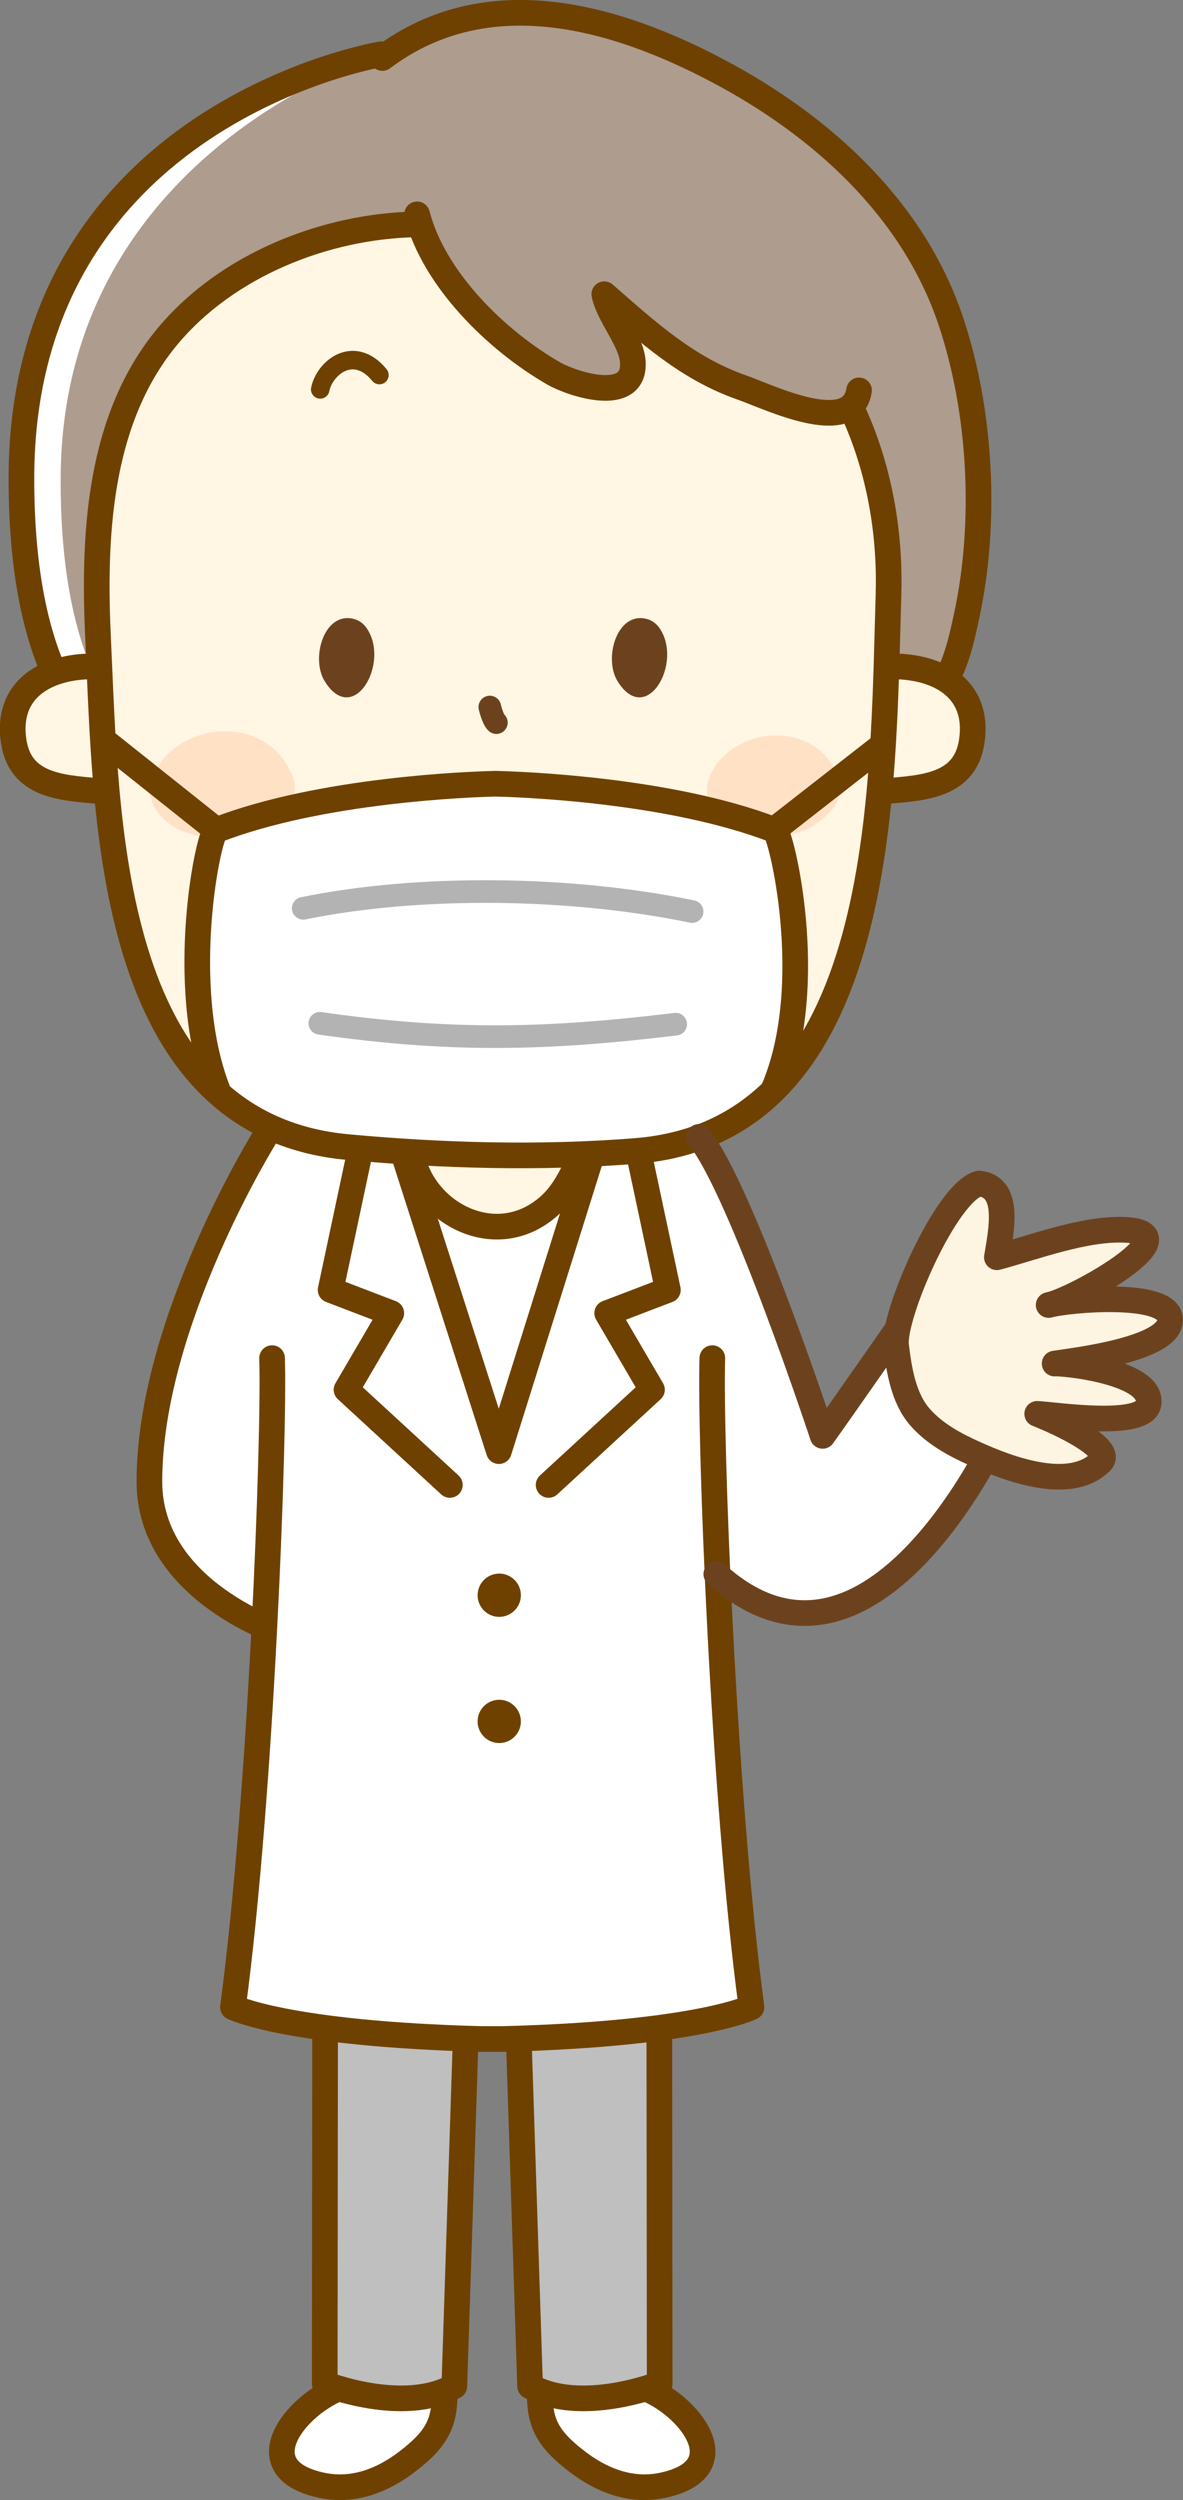 <?xml version="1.0" encoding="UTF-8"?>
<!DOCTYPE svg PUBLIC "-//W3C//DTD SVG 1.1//EN" "http://www.w3.org/Graphics/SVG/1.1/DTD/svg11.dtd">
<svg version="1.1" xmlns="http://www.w3.org/2000/svg" xmlns:xlink="http://www.w3.org/1999/xlink" x="0" y="0" width="783.808" height="1655.749" viewBox="0, 0, 783.808, 1655.749">
  <rect x="0" y="0" width="783.808" height="1655.749" fill="#808080" stroke="none"/>
  <defs>
    <clipPath id="Clip_1">
      <path d="M-374.365,-16.382 L568.96,-16.382 L568.96,906.894 L-374.365,906.894 z"/>
    </clipPath>
  </defs>
  <g id="Main">
    <path d="M474.593,1042.505 C578.593,1136.505 664.168,943.614 664.168,943.614 L607.053,862.459 C607.053,862.459 560.056,929.955 545.057,950.954 C545.057,950.954 491.06,787.462 463.06,752.964" fill="#FFFFFF" id="path973"/>
    <path d="M545.057,950.954 C517.242,915.125 460.461,744.701 460.461,744.701 L175.895,752.402 C175.895,752.402 98.986,875.451 98.986,981.225 C98.986,1036.688 150.215,1066.125 175.187,1077.18 C170.869,1161.414 163.912,1257.715 154.34,1329.338 C154.34,1329.338 189.362,1347.02 318.804,1350.402 L333.43,1350.402 C462.872,1347.02 497.894,1329.338 497.894,1329.338 C481.395,1205.889 472.667,1009.125 471.829,927.211 C490.598,948.4 480.627,984.009 514.848,1000.217 C521.358,988.923 547.701,967.29 545.057,950.954 z" fill="#FFFFFF" id="path833"/>
    <g id="g851">
      <path d="M175.896,752.402 C175.896,752.402 98.987,875.451 98.987,981.225 C98.987,1054.557 188.561,1082.401 188.561,1082.401" fill="#FFFFFF" id="path847"/>
      <path d="M175.896,752.402 C175.896,752.402 98.987,875.451 98.987,981.225 C98.987,1054.557 188.561,1082.401 188.561,1082.401" fill-opacity="0" stroke="#6E4100" stroke-width="17" stroke-linecap="round" stroke-linejoin="round" id="path849"/>
    </g>
    <g id="g857">
      <path d="M425.065,1580.723 C456.737,1592.213 490.334,1635.145 438.999,1645.993 C417.178,1650.604 397.818,1641.905 383.169,1630.853 C362.25,1615.072 357.391,1604.339 357.597,1583.443" fill="#FFFFFF" id="path853"/>
      <path d="M425.065,1580.723 C456.737,1592.213 490.334,1635.145 438.999,1645.993 C417.178,1650.604 397.818,1641.905 383.169,1630.853 C362.25,1615.072 357.391,1604.339 357.597,1583.443" fill-opacity="0" stroke="#6E4100" stroke-width="17" stroke-linecap="round" stroke-linejoin="round" id="path855"/>
    </g>
    <g id="g863">
      <path d="M436.772,1281.865 L437.082,1578.762 C437.082,1578.762 384.958,1599.378 351.218,1580.335 L341.698,1288.823" fill="#BFBFBF" id="path859"/>
      <path d="M436.772,1281.865 L437.082,1578.762 C437.082,1578.762 384.958,1599.378 351.218,1580.335 L341.698,1288.823" fill-opacity="0" stroke="#6E4100" stroke-width="17" stroke-linecap="round" stroke-linejoin="round" id="path861"/>
    </g>
    <g id="g869">
      <path d="M227.17,1580.723 C195.499,1592.213 161.901,1635.145 213.236,1645.993 C235.058,1650.604 254.418,1641.905 269.066,1630.853 C289.985,1615.072 294.844,1604.339 294.638,1583.443" fill="#FFFFFF" id="path865"/>
      <path d="M227.17,1580.723 C195.499,1592.213 161.901,1635.145 213.236,1645.993 C235.058,1650.604 254.418,1641.905 269.066,1630.853 C289.985,1615.072 294.844,1604.339 294.638,1583.443" fill-opacity="0" stroke="#6E4100" stroke-width="17" stroke-linecap="round" stroke-linejoin="round" id="path867"/>
    </g>
    <g id="g875">
      <path d="M215.465,1281.865 L215.153,1578.762 C215.153,1578.762 267.278,1599.378 301.017,1580.335 L310.538,1288.823" fill="#BFBFBF" id="path871"/>
      <path d="M215.465,1281.865 L215.153,1578.762 C215.153,1578.762 267.278,1599.378 301.017,1580.335 L310.538,1288.823" fill-opacity="0" stroke="#6E4100" stroke-width="17" stroke-linecap="round" stroke-linejoin="round" id="path873"/>
    </g>
    <g id="g881">
      <path d="M471.961,899.474 C470.308,950.764 479.013,1188.064 497.895,1329.338 C497.895,1329.338 462.872,1347.021 333.431,1350.403 L318.805,1350.403 C189.362,1347.021 154.34,1329.338 154.34,1329.338 C173.222,1188.064 181.928,950.764 180.274,899.474" fill="#FFFFFF" id="path877"/>
      <path d="M471.961,899.474 C470.308,950.764 479.013,1188.064 497.895,1329.338 C497.895,1329.338 462.872,1347.021 333.431,1350.403 L318.805,1350.403 C189.362,1347.021 154.34,1329.338 154.34,1329.338 C173.222,1188.064 181.928,950.764 180.274,899.474" fill-opacity="0" stroke="#6E4100" stroke-width="17" stroke-linecap="round" stroke-linejoin="round" id="path879"/>
    </g>
    <path d="M345.111,1056.499 C345.111,1064.415 338.694,1070.833 330.779,1070.833 C322.861,1070.833 316.445,1064.415 316.445,1056.499 C316.445,1048.583 322.861,1042.167 330.779,1042.167 C338.694,1042.167 345.111,1048.583 345.111,1056.499" fill="#6E4100" id="path883"/>
    <path d="M345.111,1140.067 C345.111,1147.983 338.694,1154.398 330.779,1154.398 C322.861,1154.398 316.445,1147.983 316.445,1140.067 C316.445,1132.15 322.861,1125.733 330.779,1125.733 C338.694,1125.733 345.111,1132.15 345.111,1140.067" fill="#6E4100" id="path885"/>
    <g id="g891">
      <path d="M264.573,755.523 L330.553,961.075 L396.982,749.374" fill="#FFFFFF" id="path887"/>
      <path d="M264.573,755.523 L330.553,961.075 L396.982,749.374" fill-opacity="0" stroke="#6E4100" stroke-width="17" stroke-linecap="round" stroke-linejoin="round" id="path889"/>
    </g>
    <g id="g897">
      <path d="M423.384,764.369 L442.515,854.313 L402.299,869.688 L431.971,920.408 L363.493,983.456" fill="#FFFFFF" id="path893"/>
      <path d="M423.384,764.369 L442.515,854.313 L402.299,869.688 L431.971,920.408 L363.493,983.456" fill-opacity="0" stroke="#6E4100" stroke-width="17" stroke-linecap="round" stroke-linejoin="round" id="path895"/>
    </g>
    <g id="g903">
      <path d="M238.173,764.369 L219.042,854.313 L259.258,869.688 L229.586,920.408 L298.06,983.456" fill="#FFFFFF" id="path899"/>
      <path d="M238.173,764.369 L219.042,854.313 L259.258,869.688 L229.586,920.408 L298.06,983.456" fill-opacity="0" stroke="#6E4100" stroke-width="17" stroke-linecap="round" stroke-linejoin="round" id="path901"/>
    </g>
    <path d="M37.966,454.223 C23.135,425.219 12.037,381.581 12.201,315.925 C12.802,75.134 250.495,35.935 250.495,35.935 C250.495,35.935 10.351,140.403 70.351,456.403 z" fill="#FFFFFF" id="path905"/>
    <path d="M248.059,38.16 C248.059,38.16 41.685,102.402 40.202,315.349 C39.75,380.348 50.687,423.551 64.91,452.264 L621.499,456.402 C632.838,445.76 637.766,420.883 640.782,406.445 C653.584,345.147 649.995,272.961 630.884,213.592 C606.836,138.885 547.697,84.621 483.436,49.424 C418.717,13.975 316.032,-11.492 248.879,40.603" fill="#AE9C8F" id="path907"/>
    <path d="M252.495,35.935 C252.495,35.935 14.802,75.134 14.201,315.925 C14.037,381.581 25.135,425.219 39.966,454.223" fill-opacity="0" stroke="#6E4100" stroke-width="17" stroke-linecap="round" stroke-linejoin="round" id="path909"/>
    <path d="M253.351,38.402 C323.375,-14.22 408.9,11.506 476.386,47.312 C543.394,82.865 605.063,137.676 630.138,213.138 C650.066,273.107 653.809,346.023 640.459,407.94 C637.314,422.524 632.175,447.652 620.351,458.402" fill-opacity="0" stroke="#6E4100" stroke-width="17" stroke-linecap="round" stroke-linejoin="round" id="path911"/>
    <path d="M364.078,798.486 C380.738,783.536 387.239,756.546 395.501,736.995 C395.501,736.995 261.957,741.599 260.929,741.637 C261.994,741.598 273.22,766.631 273.745,768.63 C283.311,805.06 330.13,828.941 364.078,798.486" fill="#FFF6E3" id="path913"/>
    <path d="M364.078,798.486 C380.738,783.536 387.239,756.546 395.501,736.995 C395.501,736.995 261.957,741.599 260.929,741.637 C261.994,741.598 273.22,766.631 273.745,768.63 C283.311,805.06 330.13,828.941 364.078,798.486 z" fill-opacity="0" stroke="#6E4100" stroke-width="17" stroke-linecap="round" stroke-linejoin="round" id="path915"/>
    <g id="g921">
      <path d="M582.2,524.386 C607.85,521.845 638.81,522.57 643.748,491.554 C650.231,450.753 612.591,437.395 578.096,442.304" fill="#FFF6E3" id="path917"/>
      <path d="M582.2,524.386 C607.85,521.845 638.81,522.57 643.748,491.554 C650.231,450.753 612.591,437.395 578.096,442.304" fill-opacity="0" stroke="#6E4100" stroke-width="17" stroke-linecap="round" stroke-linejoin="round" id="path919"/>
    </g>
    <g id="g927">
      <path d="M70.712,524.386 C45.063,521.845 14.102,522.57 9.165,491.554 C2.682,450.753 40.322,437.395 74.816,442.304" fill="#FFF6E3" id="path923"/>
      <path d="M70.712,524.386 C45.063,521.845 14.102,522.57 9.165,491.554 C2.682,450.753 40.322,437.395 74.816,442.304" fill-opacity="0" stroke="#6E4100" stroke-width="17" stroke-linecap="round" stroke-linejoin="round" id="path925"/>
    </g>
    <path d="M500.223,194.074 C442.76,150.382 364.09,143.94 292.848,147.993 C225.829,151.803 155.825,168.72 111.507,222.303 C64.696,278.901 61.458,354.312 64.796,423.825 C70.646,545.651 72.437,744.691 230.274,759.167 C293.383,764.956 357.484,766.722 420.703,761.754 C588.364,748.575 584.409,521.204 588.417,394.016 C590.515,327.474 565.506,255.778 516.995,208.519 C511.64,203.303 506.039,198.499 500.223,194.074" fill="#FFF6E3" id="path929"/>
    <path d="M500.223,194.074 C442.76,150.382 364.09,143.94 292.848,147.993 C225.829,151.803 155.825,168.72 111.507,222.303 C64.696,278.901 61.458,354.312 64.796,423.825 C70.646,545.651 72.437,744.691 230.274,759.167 C293.383,764.956 357.484,766.722 420.703,761.754 C588.364,748.575 584.409,521.204 588.417,394.016 C590.515,327.474 565.506,255.778 516.995,208.519 C511.64,203.303 506.039,198.499 500.223,194.074 z" fill-opacity="0" stroke="#6E4100" stroke-width="1" id="path931"/>
    <path d="M468.819,519.294 C465.965,532.897 477.815,545.36 493.426,549.884 C508.574,554.281 525.882,555.343 538.639,546.998 C551.283,538.726 560.764,527.839 555.609,514.504 C551.361,503.55 542.195,493.017 527.957,489.001 C500.359,481.223 473.237,498.2 468.819,519.294" fill="#FFE1C6" id="path933"/>
    <path d="M99.849,519.224 C96.759,533.947 109.586,547.438 126.487,552.339 C142.884,557.099 161.622,558.247 175.432,549.214 C189.12,540.259 199.385,528.472 193.804,514.037 C189.205,502.176 179.284,490.777 163.867,486.428 C133.992,478.009 104.632,496.388 99.849,519.224" fill="#FFE1C6" id="path935"/>
    <path d="M276.351,141.964 C287.351,184.784 328.724,225.39 366.813,247.308 C378.973,254.305 421.068,268.235 419.275,239.625 C418.393,225.556 403.217,209.101 400.379,194.85 C429.828,220.642 455.613,244.109 491.618,256.666 C509.005,262.733 564.305,289.976 569.172,258.559" fill="#AE9C8F" id="path943"/>
    <path d="M251.386,248.402 C234.664,227.976 215.201,243.171 212.157,257.894" fill-opacity="0" stroke="#6E4100" stroke-width="12.258" stroke-linecap="round" stroke-linejoin="round" id="path949"/>
    <path d="M278.692,634.402 C278.692,634.402 290.692,680.402 326.692,680.402 C362.692,680.402 373.692,635.402 373.692,635.402" fill-opacity="0" stroke="#6E4100" stroke-width="15" stroke-linecap="round" stroke-linejoin="round" id="path963"/>
    <path d="M329.258,519.085 L329.258,519.045 C329.258,519.045 328.917,519.045 328.297,519.062 C327.678,519.049 327.338,519.045 327.338,519.045 L327.338,519.085 C312.362,519.447 212.822,522.839 143.362,549.771 C138.907,549.771 116.839,651.979 144.002,722.838 C182.588,756.864 240.269,763.593 326.286,764.329 L326.286,764.36 C327.085,764.35 327.874,764.34 328.661,764.335 C329.499,764.345 330.325,764.354 331.175,764.354 L331.175,764.315 C416.72,763.26 474.151,756.575 512.617,722.696 C539.516,653.725 518.051,550.373 513.234,549.771 C443.774,522.839 344.234,519.447 329.258,519.085" fill="#FFFFFF" id="path2964"/>
    <path d="M502.483,192.191 C474.347,170.365 439.596,155.523 398.614,150.526 C356.085,145.339 312.399,146.799 269.688,148.776 C208.796,151.592 144.85,179.087 107.583,227.016 C64.579,282.319 61.851,357.872 65.044,424.377 C70.608,540.243 69.994,744.996 230.523,759.718 C293.633,765.506 357.732,767.274 420.951,762.305 C588.614,749.127 584.657,521.754 588.666,394.563 C591.207,313.988 561.303,237.823 502.483,192.191 z" fill-opacity="0" stroke="#6E4100" stroke-width="17" stroke-linecap="round" stroke-linejoin="round" id="path937"/>
    <path d="M328.879,478.586 C327.387,477.35 325.7,473.039 324.539,468.261" fill-opacity="0" stroke="#6C421E" stroke-width="15" stroke-linecap="round" stroke-linejoin="round" id="path1165"/>
    <path d="M437.086,416.165 C434.996,413.091 432.122,410.833 428.333,409.878 C408.735,404.943 399.701,436.062 409.244,451.292 C428.276,481.673 452.664,439.126 437.086,416.165" fill="#6C421E" id="path1167"/>
    <path d="M243.04,416.165 C240.95,413.091 238.075,410.833 234.284,409.878 C214.686,404.943 205.651,436.062 215.196,451.292 C234.227,481.673 258.618,439.126 243.04,416.165" fill="#6C421E" id="path1169"/>
    <path d="M474.593,1042.505 C578.593,1136.505 664.168,943.614 664.168,943.614 L607.053,862.459 C607.053,862.459 560.056,929.955 545.057,950.954 C545.057,950.954 491.06,787.462 463.06,752.964" fill-opacity="0" stroke="#6C421E" stroke-width="17" stroke-linecap="round" stroke-linejoin="round" id="path975"/>
    <path d="M648.672,783.835 C669.48,785.898 663.575,814.128 660.488,832.674 C684.266,826.401 719.723,812.732 746.849,814.589 C789.831,817.53 710.479,861.466 694.796,864.296 C706.462,860.847 775.85,854.368 775.306,874.375 C774.774,893.966 710.44,901.206 698.763,903.063 C702.77,902.428 764.116,908.25 760.985,929.632 C758.561,946.181 699.897,937 687.202,936.379 C702.633,942.4 740.739,960.332 728.36,969.064 C707.906,987.961 667.791,972.6 646.603,963.099 C632.918,956.965 619.295,949.782 609.379,938.331 C598.54,925.813 595.665,907.174 593.72,891.298 C591.294,871.491 626.82,789.588 648.672,783.835" fill="#FEF4E2" id="path1077"/>
    <path d="M648.672,783.835 C669.48,785.898 663.575,814.128 660.488,832.674 C684.266,826.401 719.723,812.732 746.849,814.589 C789.831,817.53 710.479,861.466 694.796,864.296 C706.462,860.847 775.85,854.368 775.306,874.375 C774.774,893.966 710.44,901.206 698.763,903.063 C702.77,902.428 764.116,908.25 760.985,929.632 C758.561,946.181 699.897,937 687.202,936.379 C702.633,942.4 740.739,960.332 728.36,969.064 C707.906,987.961 667.791,972.6 646.603,963.099 C632.918,956.965 619.295,949.782 609.379,938.331 C598.54,925.813 595.665,907.174 593.72,891.298 C591.294,871.491 626.82,789.588 648.672,783.835 z" fill-opacity="0" stroke="#6C421E" stroke-width="17" stroke-linecap="round" stroke-linejoin="round" id="path1079"/>
    <path d="M512.617,721.299 C542.306,651.465 517.07,549.984 513.234,549.771 C443.774,522.839 344.234,519.447 329.258,519.085 L329.258,519.045 C329.258,519.045 328.917,519.045 328.297,519.062 C327.678,519.049 327.338,519.045 327.338,519.045 L327.338,519.085 C312.362,519.447 212.822,522.839 143.362,549.771 C138.422,550.08 117.141,651.493 144.002,721.441" fill-opacity="0" stroke="#6E4100" stroke-width="17" stroke-linecap="round" stroke-linejoin="round" id="path2966"/>
    <path d="M143.362,549.771 L69.656,491.101" fill-opacity="0" stroke="#6E4100" stroke-width="17" stroke-linecap="round" stroke-linejoin="round" id="path2976"/>
    <path d="M512.656,549.771 L582.979,494.908" fill-opacity="0" stroke="#6E4100" stroke-width="17" stroke-linecap="round" stroke-linejoin="round" id="path2980"/>
    <path d="M200.914,601.567 C277.324,585.955 377.364,586.907 458.57,603.71" fill-opacity="0" stroke="#B3B3B3" stroke-width="15" stroke-linecap="round" id="path3545"/>
    <path d="M211.918,677.727 C298.197,690.022 361.147,688.759 447.695,678.305" fill-opacity="0" stroke="#B3B3B3" stroke-width="15" stroke-linecap="round" id="path3547"/>
    <path d="M506.351,163.374 C560.351,215.711 574.26,255.402 574.26,255.402 C569.395,286.819 507.005,262.732 489.618,256.666 C453.613,244.108 427.828,220.642 398.379,194.85 C401.217,209.101 416.393,225.556 417.275,239.625 C419.068,268.234 376.973,254.305 364.809,247.305 C315.695,219.042 270.351,173.546 270.351,103.9" fill="#AE9C8F" id="path941"/>
    <path d="M276.351,141.964 C287.351,184.784 328.724,225.39 366.813,247.308 C378.973,254.305 421.068,268.235 419.275,239.625 C418.393,225.556 403.217,209.101 400.379,194.85 C429.828,220.642 455.613,244.109 491.618,256.666 C509.005,262.733 564.305,289.976 569.172,258.559" fill-opacity="0" stroke="#6E4100" stroke-width="17" stroke-linecap="round" stroke-linejoin="round" id="path945"/>
  </g>
  <g id="Mask">
    <g id="Main">
      <g id="g963">
        <path d="M381.709,774.39 C357.089,672.064 319.529,612.82 319.529,612.82 L108.254,605.348 C108.254,605.348 35.184,697.389 14.254,724.348 C14.254,724.348 -53.836,690.955 -93.746,664.348 L-132.6,720.446 C-132.6,720.446 -4.218,815.569 33.697,797.608 C60.359,784.979 85.053,762.966 97.374,751.003 C91.042,823.918 78.592,959.319 65.433,1124.19 C65.433,1124.19 114.525,1141.419 196.166,1141.419 L218.575,1141.419 C300.216,1141.419 349.309,1124.19 349.309,1124.19 C339.763,1021.322 331.838,938.549 325.855,865.519 L326.438,865.844 C326.438,865.844 403.47,864.831 381.709,774.39" fill="#FFFFFF" id="path833-6" display="none"/>
        <path d="M189.939,1294.143 C193.989,1226.861 194.349,1054.555 194.349,1054.555 L128.745,1052.863 C140.421,1171.282 137.074,1284.784 137.074,1284.784 C137.074,1284.784 136.79,1284.997 136.279,1285.391 C150.262,1298.017 171.329,1299.476 189.939,1294.143" fill="#FFF8EB" id="path835" display="none"/>
        <path d="M189.939,1294.143 C193.989,1226.861 194.349,1054.555 194.349,1054.555 L128.745,1052.863 C140.421,1171.282 137.074,1284.784 137.074,1284.784 C137.074,1284.784 136.79,1284.997 136.279,1285.391 C150.262,1298.017 171.329,1299.476 189.939,1294.143 z" fill-opacity="0" stroke="#6E4100" stroke-width="17" stroke-linecap="round" stroke-linejoin="round" id="path837" display="none"/>
        <path d="M136.279,1285.392 C130.615,1289.764 92.465,1329.748 114.208,1342.85 C140.208,1358.516 170.262,1346.545 187.117,1314.811 C188.363,1312.466 190.875,1308.516 189.939,1294.144 C171.329,1299.477 150.261,1298.018 136.279,1285.392" fill="#FFFFFF" id="path839" display="none"/>
        <path d="M136.279,1285.392 C130.615,1289.764 92.465,1329.748 114.208,1342.85 C140.208,1358.516 170.262,1346.545 187.117,1314.811 C188.363,1312.466 190.875,1308.516 189.939,1294.144 C171.329,1299.477 150.261,1298.018 136.279,1285.392 z" fill-opacity="0" stroke="#6E4100" stroke-width="17" stroke-linecap="round" stroke-linejoin="round" id="path841" display="none"/>
        <path d="M227.474,1294.143 C223.425,1226.861 223.065,1054.555 223.065,1054.555 L288.668,1052.863 C276.992,1171.282 280.339,1284.784 280.339,1284.784 C280.339,1284.784 280.624,1284.997 281.134,1285.391 C267.153,1298.017 246.084,1299.476 227.474,1294.143" fill="#FFF8EB" id="path843" display="none"/>
        <path d="M227.474,1294.143 C223.425,1226.861 223.065,1054.555 223.065,1054.555 L288.668,1052.863 C276.992,1171.282 280.339,1284.784 280.339,1284.784 C280.339,1284.784 280.624,1284.997 281.134,1285.391 C267.153,1298.017 246.084,1299.476 227.474,1294.143 z" fill-opacity="0" stroke="#6E4100" stroke-width="17" stroke-linecap="round" stroke-linejoin="round" id="path845" display="none"/>
        <path d="M281.134,1285.392 C286.798,1289.764 324.95,1329.748 303.205,1342.85 C277.205,1358.516 247.151,1346.545 230.296,1314.811 C229.051,1312.466 226.538,1308.516 227.474,1294.144 C246.084,1299.477 267.153,1298.018 281.134,1285.392" fill="#FFFFFF" id="path847-1" display="none"/>
        <path d="M281.134,1285.392 C286.798,1289.764 324.95,1329.748 303.205,1342.85 C277.205,1358.516 247.151,1346.545 230.296,1314.811 C229.051,1312.466 226.538,1308.516 227.474,1294.144 C246.084,1299.477 267.153,1298.018 281.134,1285.392 z" fill-opacity="0" stroke="#6E4100" stroke-width="17" stroke-linecap="round" stroke-linejoin="round" id="path849-4" display="none"/>
        <g id="g855">
          <path d="M319.528,612.819 C319.528,612.819 357.088,672.063 381.708,774.389 C403.469,864.831 326.437,865.843 326.437,865.843" fill="#FFFFFF" id="path851" display="none"/>
          <path d="M319.528,612.819 C319.528,612.819 357.088,672.063 381.708,774.389 C403.469,864.831 326.437,865.843 326.437,865.843" fill-opacity="0" stroke="#6E4100" stroke-width="17" stroke-linecap="round" stroke-linejoin="round" id="path853-0" display="none"/>
        </g>
        <g id="g861">
          <path d="M108.254,605.348 C108.254,605.348 35.184,697.389 14.254,724.348 C14.254,724.348 -53.836,690.955 -93.746,664.348 L-132.6,720.446 C-132.6,720.446 -4.219,815.569 33.697,797.608 C71.613,779.649 105.586,742.682 105.586,742.682" fill="#FFFFFF" id="path857" display="none"/>
          <path d="M108.254,605.348 C108.254,605.348 35.184,697.389 14.254,724.348 C14.254,724.348 -53.836,690.955 -93.746,664.348 L-132.6,720.446 C-132.6,720.446 -4.219,815.569 33.697,797.608 C71.613,779.649 105.586,742.682 105.586,742.682" fill-opacity="0" stroke="#6E4100" stroke-width="17" stroke-linecap="round" stroke-linejoin="round" id="path859-8" display="none"/>
        </g>
        <g id="g867">
          <path d="M313.022,701.358 C313.022,701.358 326.569,879.142 349.308,1124.189 C349.308,1124.189 300.216,1141.418 218.575,1141.418 L196.165,1141.418 C114.525,1141.418 65.432,1124.189 65.432,1124.189 C84.303,887.758 101.718,701.358 101.718,701.358" fill="#FFFFFF" id="path863" display="none"/>
          <path d="M313.022,701.358 C313.022,701.358 326.569,879.142 349.308,1124.189 C349.308,1124.189 300.216,1141.418 218.575,1141.418 L196.165,1141.418 C114.525,1141.418 65.432,1124.189 65.432,1124.189 C84.303,887.758 101.718,701.358 101.718,701.358" fill-opacity="0" stroke="#6E4100" stroke-width="17" stroke-linecap="round" stroke-linejoin="round" id="path865-1" display="none"/>
        </g>
        <path d="M221.694,804.921 C221.694,811.374 216.463,816.607 210.01,816.607 C203.556,816.607 198.326,811.374 198.326,804.921 C198.326,798.468 203.556,793.237 210.01,793.237 C216.463,793.237 221.694,798.468 221.694,804.921" fill="#6E4100" id="path869" display="none"/>
        <path d="M221.694,873.048 C221.694,879.501 216.463,884.732 210.01,884.732 C203.556,884.732 198.326,879.501 198.326,873.048 C198.326,866.595 203.556,861.362 210.01,861.362 C216.463,861.362 221.694,866.595 221.694,873.048" fill="#6E4100" id="path871-0" display="none"/>
        <path d="M44.058,42.849 C-151.942,248.849 -20.942,529.849 -36.942,573.849 C-52.942,617.849 -110.361,592.252 -110.361,592.252 C-111.387,591.418 -111.868,590.922 -111.868,590.922 C-53.464,543.411 -98.56,489.029 -121.874,437.033 C-139.692,397.297 -148.288,353.551 -148.386,310.068 C-148.642,193.219 -85.964,55.251 26.614,9.922 z" fill="#FFFFFF" id="path873-3" display="none"/>
        <path d="M570.132,310.074 C570.251,256.415 556.251,202.108 531.383,152.912 C510.769,108.589 481.411,68.713 444.087,40.074 C401.673,3.149 350.775,-23.12 294.88,-32.471 C206.931,-47.183 121.96,-44.051 50.953,13.653 C-56.169,62.418 -115.635,196.253 -115.386,310.067 C-115.288,353.55 -106.692,397.297 -88.874,437.032 C-65.559,489.028 -20.464,543.41 -78.868,590.922 C-78.868,590.922 -30.386,640.922 131.614,580.922 L319.653,580.922 C481.653,640.922 530.136,590.922 530.136,590.922 C516.657,579.957 511.747,565.295 511.747,565.295 C490.394,524.376 524.402,479.893 543.622,437.032 C561.438,397.297 570.036,353.55 570.132,310.074" fill="#D8AB6F" id="path875" display="none"/>
        <g id="g881-1">
          <path d="M164.575,604.875 L207.932,739.948 L251.585,600.834" fill="#FFF8EB" id="path877-1" display="none"/>
          <path d="M164.575,604.875 L207.932,739.948 L251.585,600.834" fill-opacity="0" stroke="#6E4100" stroke-width="17" stroke-linecap="round" stroke-linejoin="round" id="path879-5" display="none"/>
        </g>
        <g id="g887">
          <path d="M282.077,617.26 L288.077,669.793 L255.079,679.897 L274.577,726.368 L229.579,754.657" fill="#FFFFFF" id="path883-0" display="none"/>
          <path d="M282.077,617.26 L288.077,669.793 L255.079,679.897 L274.577,726.368 L229.579,754.657" fill-opacity="0" stroke="#6E4100" stroke-width="17" stroke-linecap="round" stroke-linejoin="round" id="path885-8" display="none"/>
        </g>
        <g id="g893">
          <path d="M134.085,617.26 L128.085,669.793 L161.083,679.897 L141.585,726.368 L186.581,754.657" fill="#FFFFFF" id="path889-4" display="none"/>
          <path d="M134.085,617.26 L128.085,669.793 L161.083,679.897 L141.585,726.368 L186.581,754.657" fill-opacity="0" stroke="#6E4100" stroke-width="17" stroke-linecap="round" stroke-linejoin="round" id="path891" display="none"/>
        </g>
        <path d="M189.999,668.88 L228.507,668.88 L207.925,723.437" fill="#6E4100" id="path895-9" display="none"/>
        <g id="g901">
          <path d="M533.614,590.922 C475.21,543.41 520.305,489.029 543.622,437.032 C561.438,397.297 570.036,353.551 570.132,310.074 C570.477,154.71 452.503,-6.101 294.879,-32.47 C204.534,-47.583 117.329,-43.876 45.177,18.485" fill="#D8AB6F" id="path897" display="none"/>
          <path d="M533.614,590.922 C475.21,543.41 520.305,489.029 543.622,437.032 C561.438,397.297 570.036,353.551 570.132,310.074 C570.477,154.71 452.503,-6.101 294.879,-32.47 C204.534,-47.583 117.329,-43.876 45.177,18.485" fill-opacity="0" stroke="#6E4100" stroke-width="17" stroke-linecap="round" stroke-linejoin="round" id="path899-3" display="none"/>
        </g>
        <path d="M54.238,8.165 C44.366,10.401 34.773,13.269 25.714,16.916 C-86.864,62.245 -147.642,193.219 -147.386,310.067 C-147.288,353.551 -138.692,397.297 -120.874,437.032 C-97.56,489.028 -52.464,543.41 -110.868,590.922" fill-opacity="0" stroke="#6E4100" stroke-width="17" stroke-linecap="round" stroke-linejoin="round" id="path903" display="none"/>
        <g id="g909">
          <path d="M-45.95,362.604 C-45.95,362.604 -90.782,341.787 -90.782,397.828 C-90.782,453.865 -41.145,442.661 -41.145,442.661" fill="#FFF8EB" id="path905-0" display="none"/>
          <path d="M-45.95,362.604 C-45.95,362.604 -90.782,341.787 -90.782,397.828 C-90.782,453.865 -41.145,442.661 -41.145,442.661" fill-opacity="0" stroke="#6E4100" stroke-width="17" stroke-linecap="round" stroke-linejoin="round" id="path907-5" display="none"/>
        </g>
        <g id="g915">
          <path d="M465.21,362.604 C465.21,362.604 510.044,341.787 510.044,397.828 C510.044,453.865 460.407,442.661 460.407,442.661" fill="#FFF8EB" id="path911-2" display="none"/>
          <path d="M465.21,362.604 C465.21,362.604 510.044,341.787 510.044,397.828 C510.044,453.865 460.407,442.661 460.407,442.661" fill-opacity="0" stroke="#6E4100" stroke-width="17" stroke-linecap="round" stroke-linejoin="round" id="path913-3" display="none"/>
        </g>
        <path d="M468.45,344.371 C436.442,101.781 232.581,96.961 208.194,97.266 C183.425,97.074 -19.98,102.945 -51.124,345.359 C-51.124,345.359 -83.882,618.195 206.694,620.678 L206.694,620.709 C207.493,620.699 208.282,620.689 209.069,620.683 C209.907,620.693 210.733,620.703 211.583,620.703 L211.583,620.664 C502.163,617.082 468.45,344.371 468.45,344.371" fill="#FFF8EB" id="path917-8" display="none"/>
        <path d="M-49.375,430.598 C-53.127,454.628 -37.549,476.646 -17.028,484.642 C2.883,492.409 25.638,494.284 42.408,479.542 C59.029,464.925 71.492,445.692 64.717,422.132 C59.131,402.78 47.084,384.17 28.365,377.075 C-7.914,363.335 -43.566,393.33 -49.375,430.598" fill="#FFD6BB" id="path919-7" display="none"/>
        <path d="M346.664,430.598 C342.912,454.628 358.49,476.646 379.012,484.642 C398.922,492.409 421.678,494.284 438.447,479.542 C455.069,464.925 467.531,445.692 460.756,422.132 C455.17,402.78 443.123,384.17 424.404,377.075 C388.125,363.335 352.473,393.33 346.664,430.598" fill="#FFD6BB" id="path921" display="none"/>
        <path d="M468.763,344.371 C436.755,101.781 232.894,96.961 208.507,97.266 C183.738,97.074 -19.667,102.945 -50.811,345.359 C-50.811,345.359 -83.569,618.195 207.007,620.678 L207.007,620.709 C207.806,620.699 208.595,620.689 209.382,620.683 C210.22,620.693 211.046,620.703 211.896,620.703 L211.896,620.664 C502.476,617.082 468.763,344.371 468.763,344.371 z" fill-opacity="0" stroke="#6E4100" stroke-width="17" stroke-linecap="round" stroke-linejoin="round" id="path923-8" display="none"/>
        <path d="M67.433,211.351 C72.655,199.404 94.796,188.867 106.128,199.926" fill-opacity="0" stroke="#6E4100" stroke-width="12" stroke-linecap="round" stroke-linejoin="round" id="path927" display="none"/>
        <path d="M128.599,100.351 C158.824,165.265 208.435,220.576 268.114,259.939 C315.911,291.47 444.63,345.337 486.058,340.08 C486.058,340.08 486.079,189.622 398.058,139.848 C230.058,44.848 128.599,100.351 128.599,100.351" fill="#D8AB6F" id="path929-04" display="none"/>
        <path d="M-63.86,112.791 C-63.86,112.791 -58.22,178.535 12.109,165.249 C12.109,165.249 -15.047,202.862 -92.532,170.278" fill="#FFFFFF" id="path931-5" display="none"/>
        <path d="M128.599,100.351 C158.824,165.265 208.435,220.576 268.114,259.939 C315.911,291.47 430.853,345.337 472.28,340.08" fill-opacity="0" stroke="#6E4100" stroke-width="17" stroke-linecap="round" stroke-linejoin="round" id="path933-7" display="none"/>
        <path d="M261.138,97.125 C261.138,97.125 291.464,201.517 454.558,276.436" fill-opacity="0" stroke="#6E4100" stroke-width="17" stroke-linecap="round" stroke-linejoin="round" id="path935-1" display="none"/>
        <path d="M241.425,491.844 C241.425,491.844 237.435,514.849 210.198,514.849 C183.583,514.849 178.599,494.049 178.599,494.049" fill-opacity="0" stroke="#6E4100" stroke-width="14" stroke-linecap="round" stroke-linejoin="round" id="path947" display="none"/>
      </g>
      <path d="M203.637,367.174 C205.199,369.51 206.756,371.85 208.313,374.189" fill-opacity="0" stroke="#6C421E" stroke-width="12" stroke-linecap="round" stroke-linejoin="round" id="path1043" display="none"/>
      <path d="M337.378,380.914 C322.204,392.736 308.016,378.648 304.752,362.363 C301.235,344.877 319.206,312.137 336.832,329.736 C348.288,341.174 351.085,370.242 337.378,380.914" fill="#6C421E" id="path1045" display="none"/>
      <path d="M320.967,331.788 C318.001,327.414 317.285,320.699 315.786,314.191" fill-opacity="0" stroke="#6C421E" stroke-width="11.995" stroke-linecap="round" stroke-linejoin="round" id="path1047" display="none"/>
      <path d="M102.567,380.914 C87.392,392.736 73.205,378.648 69.941,362.363 C66.425,344.877 84.394,312.137 102.02,329.736 C113.476,341.174 116.274,370.242 102.567,380.914" fill="#6C421E" id="path1049" display="none"/>
      <path d="M86.157,331.788 C83.19,327.414 82.474,320.699 80.975,314.191" fill-opacity="0" stroke="#6C421E" stroke-width="11.995" stroke-linecap="round" stroke-linejoin="round" id="path1051" display="none"/>
      <path d="M-137.017,629.005 C-152.096,626.149 -217.433,639.084 -198.402,651.586 C-186.182,659.616 -169.75,657.583 -156.537,660.175 C-176.268,671.697 -186.189,678.113 -202.447,693.608 C-206.151,697.138 -220.141,708.178 -216.151,714.854 C-209.287,726.341 -195.687,718.853 -182.429,707.449 C-188.689,712.13 -214.385,730.182 -209.308,741.625 C-202.866,756.144 -171.713,731.32 -164.027,727.713 C-172.293,730.854 -197.463,746.386 -190.758,756.192 C-185.846,764.702 -151.434,750.613 -145.508,742.587 C-171.758,761.787 -160.368,774.549 -146.131,768.357 C-115.851,755.188 -82.872,734.788 -75.963,700.097 C-72.129,680.847 -85.945,667.668 -98.741,655.549 C-110.129,644.758 -120.763,632.082 -137.017,629.005" fill="#FEF8EB" id="path1057" display="none"/>
      <path d="M-137.017,629.005 C-152.096,626.149 -217.433,639.084 -198.402,651.586 C-186.182,659.616 -169.75,657.583 -156.537,660.175 C-176.268,671.697 -186.189,678.113 -202.447,693.608 C-206.151,697.138 -220.141,708.178 -216.151,714.854 C-209.287,726.341 -195.687,718.853 -182.429,707.449 C-188.689,712.13 -214.385,730.182 -209.308,741.625 C-202.866,756.144 -171.713,731.32 -164.027,727.713 C-172.293,730.854 -197.463,746.386 -190.758,756.192 C-185.846,764.702 -151.434,750.613 -145.508,742.587 C-171.758,761.787 -160.368,774.549 -146.131,768.357 C-115.851,755.188 -82.872,734.788 -75.963,700.097 C-72.129,680.847 -85.945,667.668 -98.741,655.549 C-110.129,644.758 -120.763,632.082 -137.017,629.005 z" fill-opacity="0" stroke="#6C421E" stroke-width="16.8" stroke-linecap="round" stroke-linejoin="round" id="path1059" display="none"/>
    </g>
    <g id="Dummy" opacity="0.622">
      <g id="Layer_1-6">
        <path d="M-39.599,601.332 L18.898,601.332 L-105.596,436.341 L-101.096,290.848 L-14.101,116.857 L92.394,37.361 L48.896,35.861 L-41.099,97.358 L-105.596,188.853 L-134.094,277.349 L-140.094,361.344 L-122.095,470.839 L-95.096,533.836 L-39.599,601.332" fill="#FFFFFF" id="path841-5" display="none"/>
        <g clip-path="url(#Clip_1)" id="g851-0">
          <path d="M82.841,612.688 C68.966,611.579 58.132,604.539 48.65,595 C48.265,595.184 47.867,595.241 47.789,595.431 C42.132,609.054 32.102,612.6 16.961,608.211 C1.664,603.778 -11.329,594.885 -23.388,584.849 C-71.243,545.019 -99.335,493.621 -111.351,432.988 C-117.109,403.937 -118.728,374.533 -117.133,345.057 C-113.071,269.95 -92.552,200.169 -46.105,139.917 C-19.329,105.182 12.034,74.921 51.003,53.575 C57.574,49.976 64.417,46.946 71.53,44.558 C72.426,43.145 73.727,42.295 75.307,41.825 C84.27,42.409 90.815,38.973 97.479,32.489 C108.636,21.636 123.524,16.571 138.24,12.084 C159.666,5.551 181.68,2.251 203.986,0.244 C254.977,-4.342 302.931,7.357 349.456,26.723 C380.738,39.745 409.329,57.378 435.17,79.308 C439.781,83.221 445.382,86.331 448.172,92.163 C480.881,120.416 477.78,115.807 492.093,143.348 C494.843,144.052 495.833,146.528 497.182,148.558 C524.905,190.261 542.117,236.004 550.073,285.383 C554.333,311.819 554.997,338.445 553.826,365.039 C552.189,402.218 546.525,438.888 535.821,474.629 C526.005,507.405 512.438,538.367 490.902,565.372 C482.449,575.971 473.087,585.666 462.002,593.484 C458.165,596.19 456.616,600.014 454.619,603.765 C441.203,609.663 427.248,612.903 412.531,611.745 C403.004,610.995 394.968,607.794 392.36,597.253 C391.573,594.075 389.81,595.759 388.273,596.401 C370.749,603.719 352.595,608.792 333.835,611.711 C332.329,612.187 331.62,611.313 331.361,610.062 C331.064,608.633 332.172,607.964 333.221,607.447 C336.808,605.679 340.507,604.14 344.187,602.594 C356.385,597.469 367.717,590.815 378.65,583.45 C381.782,581.34 384.87,579.873 388.833,580.199 C392.57,580.505 395.568,578.663 396.065,574.786 C396.655,570.188 399.454,567.3 402.606,564.544 C421.423,548.089 435.695,528.121 447.412,506.244 C455.618,490.923 462.109,474.853 466.599,458.046 C467.815,453.493 470,451.418 474.876,451.23 C480.684,451.005 486.423,449.789 491.908,447.593 C504.886,442.398 512.532,432.372 516.001,419.402 C519.892,404.85 519.854,390.039 515.366,375.503 C510.888,361.003 500.486,353.313 485.373,352.994 C482.135,352.926 478.921,353.01 477.793,348.935 C476.502,344.271 478.002,341.976 483.47,340.517 C488.593,339.151 490.777,335.209 488.745,330.865 C487.261,327.692 484.462,326.965 481.256,326.996 C470.929,327.093 460.641,326.942 450.368,325.373 C435.162,323.051 420.305,319.315 405.653,314.812 C376.301,305.791 347.866,294.367 320.061,281.351 C296.51,270.327 272.996,259.215 251.5,244.411 C231.512,230.646 213.853,214.276 197.612,196.24 C175.252,171.407 157.56,143.494 142.013,114.092 C139.676,109.671 138.091,104.9 135.691,100.499 C133.888,97.192 131.654,94.608 127.487,95.367 C123.577,96.079 122.065,98.883 121.966,102.621 C121.87,106.292 119.39,107.635 116.372,108.746 C90.855,118.14 67.23,130.957 45.81,147.788 C19.913,168.137 -0.588,193.015 -16.779,221.603 C-37.539,258.261 -48.632,298.002 -54.704,339.374 C-55.042,341.68 -55.073,344.016 -55.504,346.321 C-56.695,352.677 -56.811,352.877 -63.127,352.977 C-74.232,353.153 -82.474,358.278 -88.453,367.416 C-92.01,372.852 -93.868,378.979 -94.4,385.289 C-95.408,397.239 -95.991,409.248 -92.258,420.957 C-87.139,437.016 -76.271,446.667 -59.824,450.107 C-58.031,450.482 -56.169,451.042 -54.405,450.933 C-47.604,450.515 -45.399,454.628 -43.785,460.304 C-34.257,493.821 -18.207,523.888 4.808,550.1 C10.513,556.598 16.619,562.779 23.357,568.27 C26.847,571.113 30.092,573.822 30.398,579.094 C30.642,583.292 34.34,584.816 38.181,584.22 C42.533,583.544 45.833,585.143 49.299,587.42 C60.053,594.485 71.681,599.921 83.397,605.172 C85.103,605.936 87.917,606.158 87.656,608.637 C87.409,610.976 85.712,612.839 82.841,612.688" fill="#DBA76F" id="path843-3" display="none"/>
          <path d="M312.631,801.559 C311.673,801.834 311.252,801.516 311.461,800.501 C313.913,783.225 316.364,765.95 318.938,747.813 C325.262,753.679 331.155,759.146 337.047,764.613 C339.037,766.46 337.04,767.531 336.178,768.737 C328.348,779.691 320.485,790.622 312.631,801.559 z M81.661,769.1 C79.854,766.633 79.633,765.364 82.181,763.177 C88.16,758.044 93.752,752.461 100.058,746.537 C102.935,766.594 105.674,785.69 108.411,804.775 C107.081,805 106.769,804.167 106.295,803.501 C98.111,792.014 89.996,780.477 81.661,769.1 z M519.133,386.065 C515.292,361.6 506.838,354.11 481.989,351.536 C478.597,351.185 479.146,348.815 478.948,346.853 C478.768,345.078 477.774,342.621 481.121,342.439 C481.777,342.403 482.418,342.152 483.072,342.034 C489.039,340.962 491.467,338.063 490.91,332.664 C490.417,327.893 487.149,325.362 481.249,325.654 C465.505,326.433 450.051,324.493 434.721,321.105 C402.265,313.93 371.255,302.459 340.859,289.256 C313.219,277.252 285.719,264.83 260.268,248.577 C214.619,219.426 180.683,179.305 153.79,132.814 C147.456,121.863 141.681,110.615 136.467,99.082 C134.577,94.904 131.208,92.948 126.75,94.001 C122.565,94.991 119.909,97.962 120.57,102.393 C121.182,106.491 118.302,106.624 115.952,107.493 C51.335,131.381 4.082,174.426 -25.979,236.336 C-43.085,271.567 -52.364,309.038 -57.023,347.748 C-57.395,350.843 -58.357,351.424 -61.249,351.49 C-78.586,351.883 -89.784,360.996 -94.311,377.816 C-97.043,387.966 -96.914,398.279 -96.187,408.574 C-94.386,434.102 -77.438,451.096 -52.339,452.496 C-48.52,452.709 -47.077,453.904 -46.037,457.547 C-33.056,502.975 -10.197,542.248 26.532,572.729 C28.129,574.055 28.564,575.372 28.61,577.384 C28.744,583.255 32.28,587.01 37.797,585.696 C42.716,584.524 45.708,586.78 49.124,588.949 C61.172,596.602 74.036,602.669 87.241,608.289 C86.063,610.422 84.556,611.66 82.841,612.688 C81.175,614.516 79.589,616.424 77.832,618.159 C53.525,642.167 30.097,666.974 9.664,694.427 C-1.967,710.054 -13.019,726.098 -18.592,745.112 C-22.305,757.778 -21.47,769.576 -12.436,780.27 C-4.495,789.671 2.584,799.796 10.338,809.363 C22.923,824.893 35.745,840.279 51.354,852.914 C57.084,857.552 62.595,861.809 64.699,869.381 C65.415,871.957 66.147,873.486 63.952,875.828 C59.555,880.519 58.822,887.657 62.124,892.984 C67.254,901.261 74.802,905.88 84.64,906.643 C97.565,907.645 107.734,901.816 117.168,893.901 C118.695,892.62 119.687,890.261 122.095,890.491 C124.228,896.117 121.917,903.831 129.487,906.373 C134.062,907.909 138.382,906.415 140.888,901.697 C142.68,900.019 142.712,897.97 142.37,895.706 C141.4,889.279 140.081,882.915 139.03,876.506 C133.183,840.842 127.469,805.156 122.36,769.378 C120.455,756.037 118.169,742.727 117.333,729.261 C117.063,724.9 115.943,721.227 111.929,719.333 C107.782,717.376 103.995,718.423 100.454,721.508 C87.518,732.776 75.562,745.092 62.744,756.489 C57.185,761.433 57.088,767.014 61.677,772.869 C69.595,782.969 77.062,793.4 84.546,803.821 C86.058,805.926 86.67,807.791 85.002,810.151 C78.848,818.862 73.069,827.828 67.177,836.716 C65.176,839.736 63.271,839.858 60.8,837.364 C56.124,832.643 51.186,828.214 46.594,823.375 C29.811,805.685 15.008,786.414 0.381,766.982 C-2.152,763.617 -2.962,759.88 -2.294,755.668 C-1.715,752.017 -0.773,748.51 0.55,745.079 C7.298,727.586 18.285,712.699 29.672,698.103 C50.206,671.782 73.388,647.875 97.171,624.52 C107.523,614.355 104.418,616.258 116.958,619.263 C120.431,620.095 122.343,621.979 123.48,625.321 C126.217,633.363 129.152,641.338 132.862,649.005 C136.147,655.795 138.211,662.969 139.685,670.363 C141.021,677.06 142.755,683.681 144.618,690.251 C146.305,696.201 150.855,699.413 156.299,697.32 C162.267,695.025 165.764,697.495 170.002,700.966 C184.59,712.917 201.306,717.624 219.995,713.975 C233.12,711.413 244.218,704.851 253.884,695.768 C255.895,693.877 257.693,692.445 260.875,693.123 C267.807,694.599 271.394,692.475 274.186,685.886 C282.702,665.792 291.008,645.611 299.399,625.464 C302.934,616.975 311.125,615.32 317.506,621.801 C334.563,639.124 352.238,655.828 368.171,674.264 C382.355,690.677 396.157,707.355 407.502,725.865 C412.705,734.355 417.401,743.192 419.659,753.135 C420.997,759.027 419.768,763.869 416.204,768.557 C409.648,777.178 403.225,785.907 396.33,794.254 C383.93,809.264 371.935,824.652 356.891,837.265 C354.228,839.498 352.572,839.804 350.566,836.693 C345.059,828.152 339.398,819.706 333.432,811.477 C331.189,808.383 331.652,805.854 333.802,802.903 C341.261,792.671 348.601,782.353 356.367,772.347 C360.843,766.579 360.774,762.534 355.651,757.359 C348.272,749.905 340.466,742.878 332.742,735.792 C327.583,731.059 322.79,725.956 317.543,721.333 C313.96,718.175 309.784,717.442 305.447,719.348 C301.677,721.005 300.046,725.285 300.89,730.5 C301.32,733.156 301.499,735.768 301.134,738.448 C297.991,761.544 294.533,784.595 291.277,807.674 C290.674,811.94 289.274,815.378 285.828,818.4 C272.833,829.794 269.269,844.358 275.647,859.985 C279.874,870.344 280.541,880.034 277.754,890.438 C277.325,892.041 277.284,893.734 276.965,895.371 C276.673,896.871 276.525,898.36 277.693,899.616 C280.531,905.987 282.638,907.446 288.6,906.588 C293.952,905.817 295.124,901.675 295.74,897.155 C296.015,895.142 296.536,893.163 297.026,890.772 C303.26,896.445 309.376,901.338 316.777,904.12 C329.012,908.719 340.59,907.987 350.799,898.953 C358.976,891.718 359.746,883.409 353.005,874.854 C351.986,873.559 351.586,872.758 352.317,870.985 C355.172,864.059 358.2,857.481 365.363,853.737 C367.804,852.462 369.79,850.246 371.843,848.309 C395.187,826.294 414.733,801.052 433.617,775.268 C437.923,769.389 438.965,762.501 438.258,755.331 C437.04,742.974 432.013,731.982 425.916,721.417 C409.413,692.82 387.762,668.231 365.377,644.254 C355.07,633.213 344.362,622.547 333.835,611.71 C329.381,609.089 333.379,608.651 334.92,608.034 C351.045,601.568 366.394,593.646 380.66,583.709 C383.078,582.025 385.323,581.149 388.43,581.548 C393.294,582.172 397.407,579.509 397.568,575.178 C397.728,570.865 400.093,568.616 402.863,566.212 C404.999,564.36 407.113,562.473 409.118,560.48 C438.28,531.494 457.116,496.554 468.221,457.254 C469.244,453.632 470.67,452.674 474.271,452.577 C495.491,452.004 510.791,440.611 516.952,421.166 C520.601,409.649 520.965,397.739 519.133,386.065" fill="#6E4100" id="path845-0" display="none"/>
          <path d="M140.888,901.697 C141.671,892.248 138.749,883.258 137.267,874.118 C130.262,830.93 123.295,787.738 117.625,744.348 C116.874,738.604 115.619,732.929 115.971,727.037 C116.165,723.78 114.141,721.219 111.14,720.079 C107.658,718.756 104.348,719.345 101.464,722.075 C90.705,732.258 79.874,742.365 69.063,752.494 C66.878,754.541 64.605,756.499 62.478,758.604 C58.679,762.363 58.397,766.992 61.799,771.083 C70.65,781.723 78.344,793.216 86.557,804.327 C88.261,806.633 88.073,808.162 86.513,810.4 C80.136,819.549 73.804,828.738 67.799,838.132 C65.503,841.725 63.942,841.998 60.732,839.14 C46.992,826.91 35.019,813.067 23.476,798.838 C15.819,789.399 8.768,779.463 0.963,770.154 C-4.399,763.758 -4.802,757.153 -2.457,749.656 C1.727,736.283 8.908,724.512 16.877,713.199 C39.513,681.06 66.58,652.814 94.524,625.354 C94.88,625.005 95.279,624.699 95.641,624.355 C106.407,614.131 106.393,614.17 120.434,618.8 C122.45,619.464 123.298,620.658 123.911,622.56 C127.489,633.657 132.771,644.11 136.722,655.017 C140.664,665.898 142.711,677.463 145.613,688.722 C145.942,690.001 146.233,691.347 146.867,692.48 C149.219,696.691 153.556,697.803 159.035,695.319 C161.848,694.044 163.658,693.845 166.363,696.217 C193.866,720.335 226.469,719.655 253.332,694.582 C255.991,692.1 258.036,690.202 262.258,692.165 C266.432,694.106 270.508,691.311 272.665,686.17 C281.348,665.474 289.991,644.76 298.645,624.051 C300.417,619.811 307.922,615.375 312.473,615.834 C313.614,615.949 314.182,616.776 314.88,617.45 C347.517,648.94 379.342,681.161 404.724,719.052 C411.962,729.855 418.452,741.081 421.191,754.052 C422.288,759.246 421.444,763.769 418.14,768.12 C399.403,792.795 380.77,817.547 357.6,838.395 C353.022,842.514 352.987,842.451 349.452,837.215 C343.398,828.246 337.403,819.234 331.205,810.365 C329.619,808.096 329.546,806.571 331.23,804.264 C339.283,793.24 346.962,781.943 355.633,771.376 C359.463,766.709 359.213,762.413 354.774,758.227 C342.179,746.35 329.505,734.557 316.932,722.658 C313.522,719.43 309.733,718.199 305.627,720.625 C301.433,723.102 300.947,726.977 302.401,731.516 C303.935,736.304 302.085,741.108 301.439,745.817 C298.408,767.903 295.031,789.942 291.818,812.003 C291.552,813.828 291.482,815.525 289.682,816.753 C272.49,828.482 270.411,849.192 279.58,867.048 C281.649,871.078 281.939,874.689 281.077,878.944 C279.692,885.783 278.796,892.721 277.693,899.616 C265.03,899.673 252.34,899.229 239.709,899.899 C219.405,900.976 199.077,899.945 178.808,900.959 C166.155,901.591 153.522,901.276 140.888,901.697" fill="#FFB6BA" id="path847-4" display="none"/>
          <path d="M447.726,92.491 C425.112,70.791 399.652,53.115 371.859,38.711 C334.851,19.533 295.574,7.523 254.336,2.08 C235.132,-0.454 215.812,0.339 196.543,2.294 C176.477,4.33 156.691,7.774 137.426,13.795 C123.716,18.079 110.454,23.405 99.085,32.538 C98.566,32.955 97.843,33.251 97.541,33.787 C92.363,42.994 83.734,43.495 74.669,42.932 C73.058,43.781 71.211,42.843 69.589,43.604 C45.966,45.548 24.801,54.365 5.149,67.08 C-24.427,86.216 -47.303,111.998 -67.166,140.724 C-103.283,192.958 -123.02,250.932 -128.452,314.042 C-133.715,375.181 -126.798,434.646 -104.03,491.843 C-88.158,531.716 -64.972,566.637 -31.857,594.495 C-27.402,598.242 -26.772,603.456 -30.02,607.176 C-33.221,610.845 -38.39,610.939 -42.916,607.134 C-68.997,585.206 -89.481,558.791 -105.404,528.764 C-127.598,486.912 -139.728,442.1 -144.538,395.152 C-150.395,337.996 -145.771,281.772 -128.213,226.973 C-109.704,169.21 -78.929,118.774 -34.747,77.005 C-8.779,52.456 21.167,34.765 56.895,28.231 C64.118,26.91 71.421,26.451 78.72,25.928 C80.374,25.809 81.884,25.901 83.248,24.484 C96.128,11.116 112.617,4.076 129.856,-1.326 C169.857,-13.858 210.962,-19.363 252.581,-14.786 C319.474,-7.429 380.263,16.637 433.477,58.162 C502.957,112.379 545.724,183.249 562.821,269.658 C566.97,290.623 568.502,311.765 568.867,333.161 C569.575,374.66 566.334,415.656 556.674,456.06 C547.049,496.318 532.776,534.594 508.112,568.355 C497.337,583.103 484.813,596.151 470.053,606.982 C463.285,611.947 458.854,611.011 454.619,603.765 C454.312,599.177 456.343,596.098 460.074,593.352 C485.37,574.734 502.922,549.852 516.298,521.907 C534.051,484.817 543.546,445.368 548.824,404.739 C552.285,378.101 553.733,351.362 552.446,324.59 C549.278,258.67 530.093,197.954 491.926,143.666 C490.385,143.535 489.737,142.293 488.979,141.235 C477.556,125.308 464.799,110.536 450.709,96.911 C449.422,95.666 447.889,94.523 447.726,92.491" fill="#6E4100" id="path849-8" display="none"/>
        </g>
        <path d="M69.589,43.604 C71.177,42.59 72.919,42.731 74.669,42.932 C73.836,43.885 72.762,44.375 71.53,44.558 C70.883,44.24 70.236,43.922 69.589,43.604" fill="#DACCBE" id="path863-5" display="none"/>
        <path d="M261.952,120.608 C265.394,120.26 267.668,122.375 269.436,125.173 C288.874,155.941 312.635,183.099 339.341,207.645 C375.657,241.024 415.32,269.342 462.348,285.963 C467.669,287.844 473.182,289.18 478.598,290.795 C484.26,292.482 486.888,296.592 485.542,301.593 C484.309,306.171 479.853,308.417 474.353,307.02 C444.672,299.482 417.503,286.266 391.913,269.763 C337.441,234.634 292.148,190.122 256.366,136.01 C254.885,133.771 253.478,131.604 253.568,128.709 C253.719,123.799 256.806,120.622 261.952,120.608" fill="#6E4100" id="path865-5" display="none"/>
        <path d="M447.726,92.491 C464.366,107.902 479.175,124.894 491.926,143.665 C479.862,153.255 466.293,160.143 452.031,165.746 C435.759,170.052 414.261,174.489 395.08,162.746 C395.319,160.966 402.588,160.395 403.371,160.11 C431.213,149.983 446.53,128.341 446.865,98.691 C446.889,96.625 444.713,90.03 447.726,92.491" fill="#FEFEFE" id="path867-6" display="none"/>
        <path d="M124.275,400.646 C106.095,404.574 88.285,409.75 70.691,415.726 C67.478,416.777 67.211,414.023 66.432,412.243 C63.489,405.522 59.957,399.19 55.305,393.469 C39.563,374.109 15.642,368.904 -6.891,379.889 C-9.945,381.378 -12.527,384.143 -16.35,383.814 C-23.854,380.686 -31.311,377.438 -38.887,374.497 C-41.458,373.499 -41.237,371.739 -41.256,369.74 C-41.444,350.481 -38.282,331.63 -34.19,312.915 C-25.466,273.014 -10.775,235.669 13.864,202.721 C42.518,164.403 79.972,138.134 124.847,122.077 C127.609,121.089 128.712,121.655 130.05,124.257 C148.19,159.559 170.615,191.84 198.567,220.12 C221.789,243.615 248.112,262.87 277.602,277.883 C321.354,300.157 366.042,320.073 413.497,333.202 C428.095,337.241 442.874,340.495 458.014,341.698 C460.637,341.906 461.678,342.67 462.009,345.407 C463.354,356.519 463.108,367.666 463.182,378.811 C463.193,380.531 462.618,381.525 460.884,382.095 C455.207,383.96 449.578,385.974 443.931,387.93 C441.486,388.205 439.938,386.499 438.281,385.22 C415.749,367.82 389.178,372.222 370.048,389.682 C363.567,395.597 358.858,402.812 354.764,410.479 C354.145,411.638 353.855,413.004 352.653,413.792 C339.11,410.01 325.746,405.619 312.013,402.479 C292.1,397.926 272.225,392.086 223.447,390.716 C174.67,389.345 149.172,395.267 124.275,400.646 z" fill="#FEF8EA" id="path869-5" display="none"/>
        <path d="M72.631,438.258 C72.56,434.732 73.82,433.48 76.887,432.367 C108.306,420.966 140.737,414.181 173.899,410.524 C232.955,404.012 290.297,412.03 346.402,430.667 C356.04,433.869 355.949,433.95 355.543,444.061 C354.423,471.98 353.979,499.931 351.683,527.793 C350.808,538.402 349.622,548.985 348.597,559.582 C348.389,561.737 347.834,563.244 345.202,563.642 C301.106,570.308 256.988,577.142 212.279,577.341 C184.14,577.467 156.184,573.83 128.302,570.154 C115.112,568.415 101.952,566.45 88.785,564.537 C81.229,563.438 79.668,561.902 78.909,554.334 C77.812,543.409 75.595,532.48 73.62,499.007 C71.645,465.534 72.902,451.891 72.631,438.258 z" fill="#FFFFFF" id="path871-4" display="none"/>
        <path d="M-30.162,397.587 C-10.011,406.172 10.144,414.751 30.291,423.348 C37.472,426.412 44.611,429.579 51.821,432.573 C53.844,433.413 55.178,434.352 55.198,436.811 C55.299,448.777 55.512,460.743 55.685,472.708 C48.783,483.699 38.164,488.812 25.922,490.766 C11.474,493.071 -2.164,489.624 -15.281,483.659 C-17.29,482.745 -19.01,481.477 -20.335,479.696 C-29.88,457.952 -35.47,435.172 -38.147,411.63 C-36.512,406.365 -34.945,401.062 -30.162,397.587" fill="#FFD5BA" id="path873-2" display="none"/>
        <path d="M371.868,480.693 C372.201,465.763 372.634,450.834 372.783,435.902 C372.813,432.903 374.21,431.906 376.601,431.052 C402.653,421.751 428.686,412.396 454.723,403.056 C457.924,405.107 457.673,409.439 460.472,411.756 C457.483,434.067 452.528,455.873 443.75,476.693 C431.2,490.068 415.495,493.162 398.109,490.596 C391.5,489.62 385.115,487.714 378.948,485.158 C376.361,484.086 373.633,483.12 371.868,480.693" fill="#FFD5BA" id="path875-1" display="none"/>
        <path d="M-20.335,479.696 C-8.722,486.291 3.924,490.08 17.097,490.275 C29.206,490.455 40.69,486.916 49.832,478.09 C51.738,476.25 53.732,474.5 55.685,472.708 C56.37,484.981 57.072,497.252 57.735,509.526 C58.561,524.802 59.454,540.075 61.542,555.24 C61.972,558.364 61.358,559.85 58.101,560.986 C44.349,565.782 44.338,565.99 33.48,556.5 C9.634,535.656 -7.845,510.252 -20.131,481.17 C-20.318,480.729 -20.272,480.19 -20.335,479.696" fill="#FEF8EA" id="path877-9" display="none"/>
        <path d="M63.639,578.002 C64.604,577.468 65.126,576.938 65.44,577.04 C84.185,583.164 103.804,584.403 123.127,587.083 C154.119,591.381 185.216,595.031 216.588,594.801 C246.272,594.582 275.694,591 305.073,587.159 C319.419,585.283 333.702,582.918 348.021,580.823 C349.315,580.633 350.662,580.798 352.061,580.798 C290.66,619.199 147.355,628.249 63.639,578.002" fill="#FEF8EA" id="path879-2" display="none"/>
        <path d="M371.868,480.693 C379.94,484.077 387.969,487.423 396.719,488.955 C413.619,491.912 428.874,489.315 441.727,477.161 C442.284,476.634 442.828,475.764 443.75,476.694 C434.432,501.634 420.438,523.66 402.379,543.166 C397.505,548.431 392.049,553.07 386.876,558.012 C383.518,561.221 380.292,562.035 375.733,560.709 C366.703,558.082 366.639,558.357 367.544,548.944 C369.726,526.241 370.877,503.472 371.868,480.693" fill="#FEF8EA" id="path881" display="none"/>
        <path d="M352.653,413.792 C354.067,406.519 358.545,400.84 363.006,395.395 C374.733,381.082 389.826,372.69 408.599,372.856 C422.223,372.976 433.787,379.07 443.932,387.93 C417.172,397.636 390.444,407.428 363.62,416.954 C359.655,418.363 356.171,415.38 352.653,413.792" fill="#FFD5BA" id="path883-4" display="none"/>
        <path d="M339.368,885.774 C335.409,890.194 330.429,891.738 324.619,889.006 C307.115,880.778 295.288,867.517 291.216,848.287 C289.894,842.043 292.404,836.479 297.294,832.267 C302.486,827.796 308.362,824.398 314.53,821.427 C316.828,820.32 317.989,820.707 319.368,822.786 C325.885,832.614 332.6,842.312 339.152,852.118 C342.135,856.582 337.233,866.881 331.861,867.829 C329.256,868.289 326.601,868.751 324.139,869.669 C320.523,871.019 318.568,873.855 318.75,877.787 C318.931,881.687 321.079,884.326 324.757,885.511 C327.947,886.538 331.223,886.904 334.578,886.064 C336.098,885.683 337.675,884.837 339.368,885.774" fill="#FEF8EA" id="path885-5" display="none"/>
        <path d="M-16.35,383.814 C-6.874,377.718 3.265,372.904 14.654,372.849 C37.056,372.742 52.88,383.937 63.452,403.17 C65.125,406.213 66.422,409.465 67.846,412.642 C68.458,414.009 68.861,415.51 70.692,415.726 C66.48,418.565 62.509,418.192 57.831,416.111 C33.193,405.145 8.393,394.543 -16.35,383.814" fill="#FFD5BA" id="path887-0" display="none"/>
        <path d="M77.952,885.854 C81.099,884.655 83.505,886.642 86.163,886.51 C90.041,886.318 93.909,886.124 96.77,883.115 C100.541,879.149 99.334,872.525 94.355,869.995 C92.616,869.111 90.591,868.721 88.654,868.31 C82.551,867.014 78.227,862.315 77.155,856.024 C76.849,854.227 77.813,853.21 78.622,852.01 C85.131,842.367 91.713,832.773 98.138,823.075 C99.569,820.915 100.672,820.383 103.325,821.447 C109.164,823.789 112.584,826.929 113.131,833.936 C113.93,844.17 116.207,854.291 117.9,864.453 C118.175,866.107 118.493,867.579 117.28,869.129 C110.859,877.331 103.829,884.798 93.898,888.775 C87.611,891.292 83.326,890.504 77.952,885.854" fill="#FEF8EA" id="path889-8" display="none"/>
        <path d="M201.726,658.474 C187.595,664.607 173.927,670.539 159.908,676.624 C155.68,659.352 151.509,642.315 147.23,624.835 C156.609,625.881 165.613,626.876 174.614,627.896 C175.917,628.044 176.458,629.238 177.19,630.081 C185.245,639.36 193.264,648.67 201.726,658.474" fill="#FEFEFE" id="path891-6" display="none"/>
        <path d="M280.555,623.654 C273.851,639.651 267.327,655.089 260.951,670.589 C260.116,672.617 259.364,673.106 257.316,672.24 C247.533,668.105 237.732,664.008 227.864,660.081 C225,658.942 225.734,658.021 227.351,656.386 C236.367,647.276 245.311,638.094 254.29,628.947 C255.208,628.012 256.036,626.981 257.519,626.785 C264.92,625.811 272.314,624.78 280.555,623.654" fill="#FEFEFE" id="path893-3" display="none"/>
        <path d="M-51.544,435.39 C-64.427,435.605 -74.656,427.722 -78,414.909 C-80.822,404.095 -80.882,393.151 -78.1,382.301 C-75.741,373.099 -70.245,368.344 -61.89,367.919 C-60.61,367.853 -59.084,367.452 -58.32,368.956 C-57.682,370.213 -58.624,371.078 -59.366,372.01 C-62.649,376.128 -62.607,380.362 -59.042,384.153 C-57.57,385.718 -57.445,387.269 -57.36,389.095 C-56.636,404.587 -54.535,419.907 -51.544,435.39" fill="#FEF8EA" id="path895-2" display="none"/>
        <path d="M503.177,397.477 C503.197,405.46 502.569,412.364 499.88,418.963 C495.67,429.295 487.598,434.212 476.927,435.655 C474.244,436.017 473.482,435.374 474.079,432.51 C476.458,421.11 478.087,409.585 478.764,397.955 C478.923,395.229 479.862,393.671 482.458,392.906 C485.002,392.156 487.541,391.331 489.983,390.303 C494.69,388.322 496.8,383.937 495.434,379.36 C494.124,374.972 489.651,372.676 484.679,373.579 C483.179,373.851 481.399,375.783 480.235,374.106 C479.457,372.985 479.551,370.704 480.141,369.32 C480.98,367.354 483.285,367.839 485.023,367.918 C492.904,368.275 497.991,372.438 500.599,379.764 C502.749,385.805 503.26,392.082 503.177,397.477" fill="#FEF8EA" id="path897-5" display="none"/>
        <path d="M180.752,685.974 C190.823,681.578 200.784,677.234 210.74,672.88 C212.196,672.243 213.583,672.301 215.056,672.919 C223.26,676.362 231.484,679.757 239.789,683.205 C225.154,698.989 198.736,702.946 180.752,685.974" fill="#FEFEFE" id="path903-1" display="none"/>
        <path d="M199.018,629.492 C209.879,629.492 219.567,629.492 230.104,629.492 C224.759,634.968 219.835,639.975 214.959,645.031 C213.444,646.602 212.657,645.314 211.816,644.345 C207.809,639.726 203.83,635.083 199.018,629.492" fill="#FEF7E9" id="path905-3" display="none"/>
        <path d="M-30.162,397.587 C-32.823,402.268 -35.485,406.949 -38.147,411.63 C-39.612,405.717 -39.768,399.67 -40.362,393.302 C-36.455,394.315 -33.241,395.783 -30.162,397.587" fill="#FCF4E7" id="path907-9" display="none"/>
        <path d="M460.472,411.756 C459.789,411.744 459.461,413.694 458.807,412.433 C457.241,409.413 456.06,406.194 454.724,403.056 C456.836,402.271 458.948,401.486 461.385,400.58 C462.096,404.591 460.692,408.137 460.472,411.756" fill="#FAF3E4" id="path909-3" display="none"/>
        <path d="M311.461,800.501 C311.851,800.853 312.241,801.206 312.631,801.559 C312.228,802.358 311.825,803.158 311.294,804.211 C310.392,802.617 310.399,801.506 311.461,800.501" fill="#BDAC95" id="path911-7" display="none"/>
        <path d="M72.196,356.242 C72.353,349.523 73.391,342.97 76.588,336.986 C77.754,334.804 77.686,333.26 76.325,331.167 C72.888,325.881 71.57,319.925 71.547,313.628 C71.533,309.637 73.301,307.077 77.284,306.964 C81.24,306.852 83.246,309.384 83.568,313.25 C83.692,314.741 83.534,316.301 83.917,317.718 C85.024,321.814 84.978,326.866 92.052,325.095 C94.912,324.379 98.029,326.555 100.565,328.611 C113.94,339.453 116.456,361.954 105.753,375.423 C97.155,386.243 82.837,385.12 76.052,373.057 C73.122,367.848 72.238,362.135 72.196,356.242" fill="#6E4100" id="path919-3" display="none"/>
        <path d="M346.932,356.273 C347.126,361.975 346.247,367.524 343.479,372.619 C336.616,385.249 321.92,386.413 313.176,375.061 C304.614,363.945 304.364,348.864 312.993,335.469 C314.829,332.62 314.997,330.685 313.264,327.961 C311.211,324.736 309.906,321.097 308.988,317.388 C308.087,313.744 308.921,310.615 312.963,309.531 C316.813,308.498 319.373,310.199 320.594,313.985 C321.204,315.874 321.85,317.755 322.583,319.599 C323.822,322.711 325.129,325.068 329.433,325.34 C335.149,325.701 338.778,330.096 341.532,334.793 C345.392,341.379 347.132,348.593 346.932,356.273" fill="#6E4100" id="path921-7" display="none"/>
        <path d="M104.698,229.291 C91.74,229.07 82.222,223.064 75.825,211.943 C73.459,207.83 74.127,204.061 77.487,202.441 C81.374,200.568 83.982,202.191 86.175,205.66 C93.471,217.196 103.636,220.197 116.271,214.762 C117.34,214.303 118.361,213.733 119.438,213.295 C123.004,211.844 125.847,213.064 127.345,216.324 C128.74,219.359 127.893,222.239 124.763,224.011 C118.552,227.529 111.865,229.273 104.698,229.291" fill="#6E4100" id="path927-5" display="none"/>
        <path d="M217.999,445.947 C255.89,446.591 291.082,449.299 325.461,458.668 C326.581,458.973 327.713,459.246 328.814,459.61 C333.128,461.033 335.344,464.344 334.031,467.737 C332.421,471.896 329.266,472.807 325.141,471.664 C303.645,465.709 281.744,462.244 259.51,460.458 C241.255,458.992 222.986,458.1 204.713,458.857 C173.19,460.163 141.796,462.975 110.785,469.121 C105.953,470.079 102.653,468.364 101.888,464.438 C101.202,460.912 103.575,457.748 108.106,456.815 C122.898,453.769 137.853,451.636 152.841,449.915 C175.293,447.336 197.878,446.546 217.999,445.947" fill="#BFBFBF" id="path929-0" display="none"/>
        <path d="M209.726,542.681 C179.771,542.102 148.584,540.725 117.782,534.816 C112.498,533.802 109.992,530.738 110.911,526.962 C111.776,523.41 115.251,521.767 120.084,522.585 C139.923,525.942 159.878,527.943 179.99,528.997 C198.31,529.958 216.62,530.069 234.901,529.448 C258.296,528.654 281.681,527.158 304.913,523.966 C311.822,523.017 318.772,522.372 325.687,521.465 C329.92,520.91 332.757,522.703 333.278,526.735 C333.756,530.44 331.739,533.158 327.724,533.689 C315.219,535.342 302.742,537.305 290.191,538.484 C263.87,540.957 237.475,542.354 209.726,542.681" fill="#BFBFBF" id="path931-2" display="none"/>
      </g>
    </g>
    <g id="Mask">
      <path d="M-49.412,377.301 L63.658,428.701" fill-opacity="0" stroke="#6E4100" stroke-width="17" stroke-linecap="round" stroke-linejoin="round" id="path3535" display="none"/>
      <path d="M363.447,427.324 L465.562,389.645" fill-opacity="0" stroke="#6E4100" stroke-width="17" stroke-linecap="round" stroke-linejoin="round" id="path3537" display="none"/>
      <path d="M41.389,572.124 L70.329,567.863" fill-opacity="0" stroke="#6E4100" stroke-width="17" stroke-linecap="round" stroke-linejoin="round" id="path3539" display="none"/>
      <path d="M357.382,569.288 L377.885,572.124" fill-opacity="0" stroke="#6E4100" stroke-width="17" stroke-linecap="round" stroke-linejoin="round" id="path3541" display="none"/>
      <g id="path3543" display="none">
        <path d="M58.102,428.701 C166.605,388.221 251.347,391.373 357.891,427.324 C362.907,474.492 355.859,522.407 351.827,569.288 C252.912,598.234 135.391,587.984 64.709,567.91 C61.4,524.373 57.852,481.971 58.102,428.701 z" fill="#FFFFFF"/>
        <path d="M58.102,428.701 C166.605,388.221 251.347,391.373 357.891,427.324 C362.907,474.492 355.859,522.407 351.827,569.288 C252.912,598.234 135.391,587.984 64.709,567.91 C61.4,524.373 57.852,481.971 58.102,428.701 z" fill-opacity="0" stroke="#6E4100" stroke-width="17" stroke-linecap="round" stroke-linejoin="round"/>
      </g>
    </g>
  </g>
</svg>
